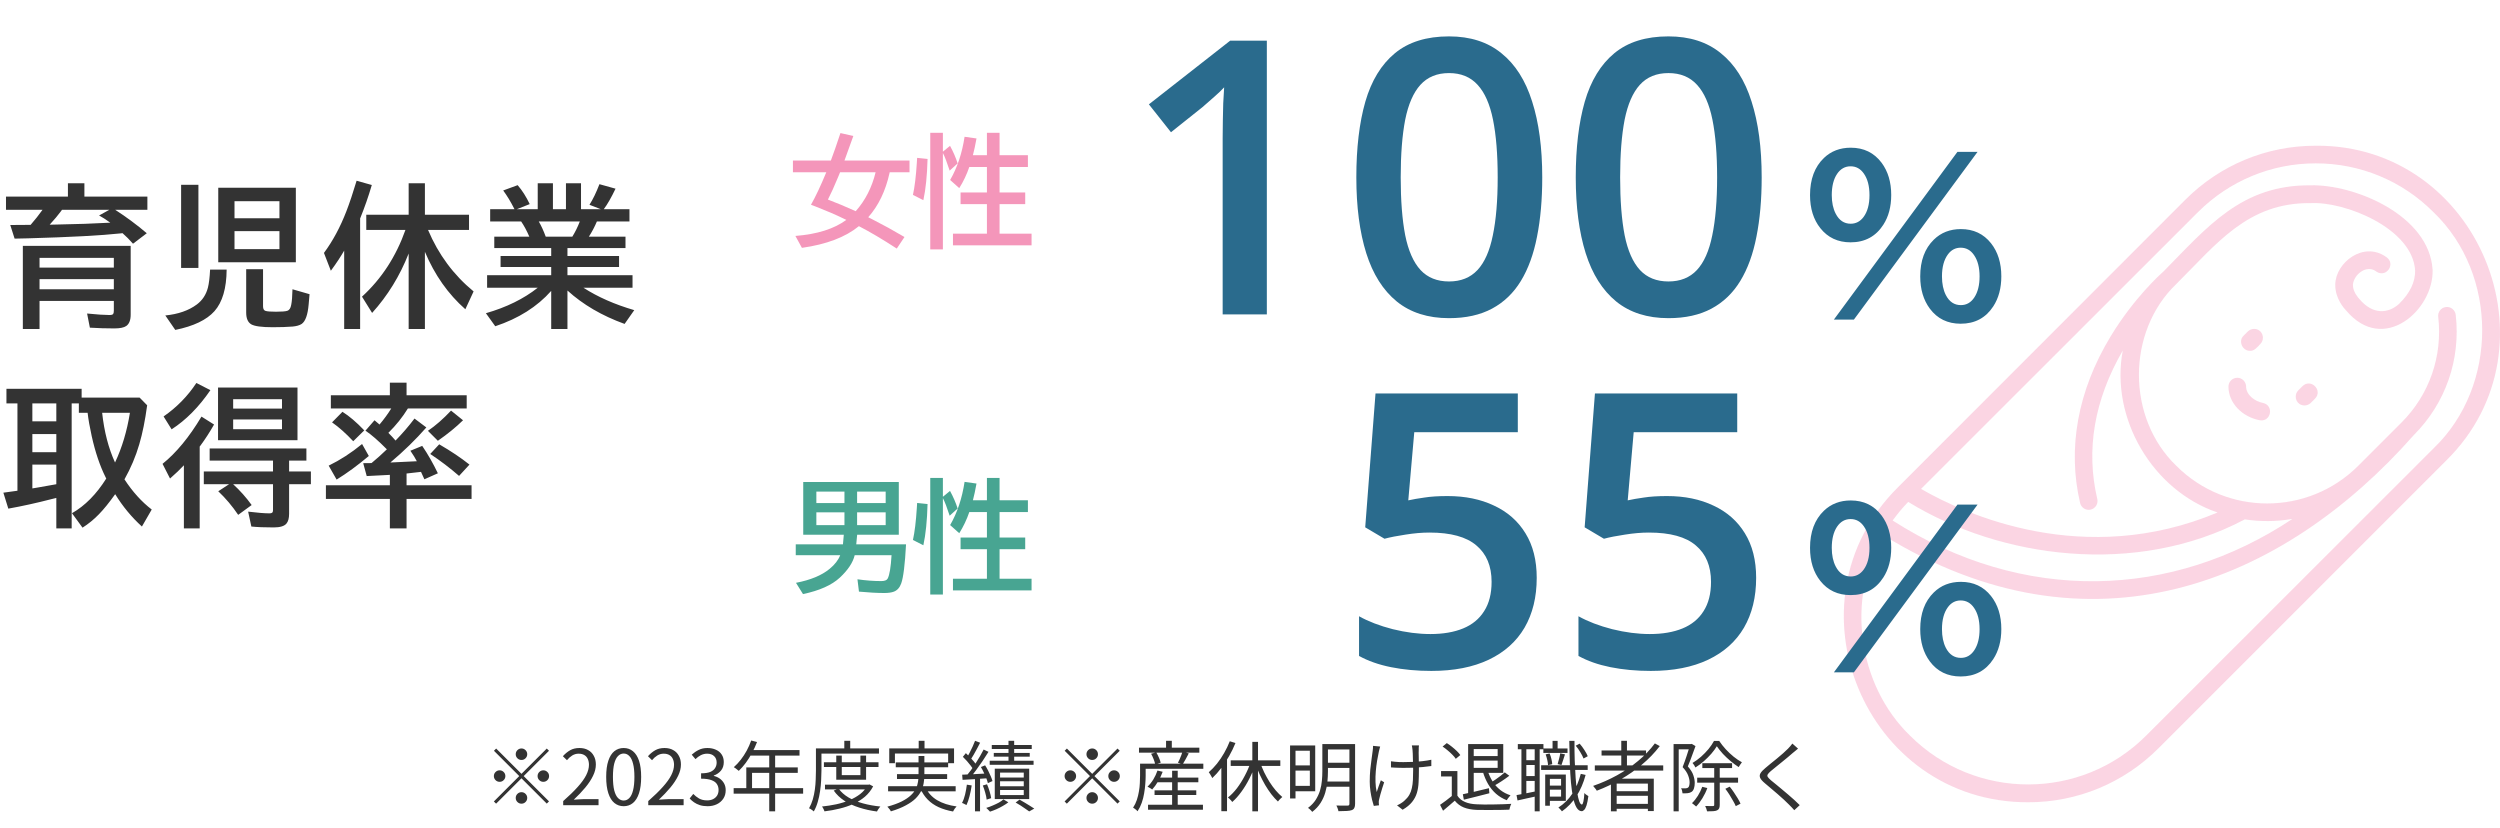 <svg width="326" height="108" viewBox="0 0 326 108" fill="none" xmlns="http://www.w3.org/2000/svg">
<g opacity="0.4">
<path d="M301.968 19.001C295.548 19.001 289.504 21.51 284.966 26.048L247.469 63.566C232.391 78.602 243.161 104.659 264.471 104.617C270.892 104.617 276.935 102.108 281.473 97.57L318.991 60.052C334.069 45.183 323.173 18.834 301.968 19.001ZM248.829 65.448C260.854 72.83 278.546 75.235 292.724 67.727C294.774 68.041 296.886 68.02 298.936 67.665C283.209 78.142 263.865 78.79 246.8 67.874C247.428 67.016 248.097 66.201 248.829 65.448ZM317.36 58.442L279.842 95.938C271.373 104.408 257.57 104.408 249.08 95.938C242.199 89.288 240.715 77.995 245.566 69.777C272.523 86.423 297.702 76.071 314.766 56.727C318.907 52.587 320.894 46.856 320.225 41.043C320.141 40.415 319.576 39.955 318.949 40.039C318.322 40.102 317.861 40.687 317.945 41.315C318.531 46.438 316.795 51.478 313.135 55.117L307.51 60.742C300.964 67.288 290.32 67.288 283.795 60.742C277.291 54.49 277.291 43.26 283.795 37.028C289.065 31.799 293.08 26.404 301.278 26.488C305.753 26.237 314.62 29.771 314.934 35.292C314.955 36.756 314.265 38.219 312.842 39.621C311.441 40.896 309.392 41.105 307.614 38.931C307.614 38.931 306.799 38.094 306.82 37.132C306.903 35.836 308.618 34.392 309.915 35.438C311.19 36.254 312.445 34.392 311.19 33.535C308.242 31.381 304.561 34.225 304.519 37.09C304.477 38.91 305.69 40.248 305.962 40.52C310.835 46.271 317.36 40.394 317.213 35.208C316.795 28.014 306.924 23.999 301.257 24.166C292.306 24.104 287.894 29.541 282.164 35.355C281.766 35.71 278.274 38.826 275.2 43.908C270.933 50.976 269.574 58.463 271.247 65.594C271.394 66.222 272.021 66.598 272.627 66.452C273.255 66.305 273.631 65.678 273.485 65.071C271.979 58.651 273.087 52.147 276.81 45.706C275.137 54.531 280.7 63.963 289.169 66.828C271.77 74.147 256.232 67.058 250.502 63.754L286.597 27.68C290.696 23.581 296.175 21.301 301.968 21.301C307.761 21.301 313.24 23.56 317.339 27.68C325.787 35.773 325.787 50.349 317.36 58.442Z" fill="#F496BA"/>
<path d="M293.395 45.748C293.938 45.81 294.419 45.204 294.754 44.848C295.193 44.409 295.193 43.677 294.754 43.217C294.315 42.778 293.583 42.778 293.123 43.217L292.558 43.782C291.847 44.451 292.391 45.768 293.395 45.748Z" fill="#F496BA"/>
<path d="M300.255 50.347L299.691 50.911C299.252 51.351 299.252 52.083 299.691 52.543C300.13 52.982 300.862 52.982 301.322 52.543L301.887 51.978C302.932 50.891 301.343 49.301 300.255 50.347Z" fill="#F496BA"/>
<path d="M295.087 52.544C294 52.334 292.891 51.477 292.891 50.41C292.891 49.783 292.368 49.26 291.741 49.26C291.114 49.26 290.591 49.783 290.591 50.41C290.591 52.502 292.306 54.342 294.669 54.802C296.154 55.053 296.572 52.857 295.087 52.544Z" fill="#F496BA"/>
</g>
<path d="M11.006 25.639H19.219V27.357H15.02C16.471 28.295 17.845 29.314 19.141 30.414L17.344 31.781C16.901 31.273 16.445 30.814 15.977 30.404C15.892 30.411 15.81 30.421 15.732 30.434C13.213 30.707 9.189 30.922 3.662 31.078L1.904 31.117L1.338 29.34C1.898 29.34 2.435 29.337 2.949 29.33L3.994 29.32C4.561 28.669 5.078 28.015 5.547 27.357H0.781V25.639H8.857V23.9H11.006V25.639ZM8.086 27.357C8.034 27.429 7.959 27.53 7.861 27.66C7.555 28.077 7.093 28.624 6.475 29.301L7.344 29.281C9.954 29.236 12.301 29.154 14.385 29.037C13.773 28.601 13.284 28.288 12.92 28.1L14.258 27.357H8.086ZM17.041 32.065V41.02C17.041 41.749 16.846 42.247 16.455 42.514C16.156 42.722 15.635 42.826 14.893 42.826C13.851 42.826 12.793 42.794 11.719 42.728L11.357 40.883C12.653 41.013 13.623 41.078 14.268 41.078C14.528 41.078 14.691 41.033 14.756 40.941C14.815 40.857 14.844 40.71 14.844 40.502V39.242H5.156V42.904H2.979V32.065H17.041ZM5.156 33.627V34.897H14.844V33.627H5.156ZM5.156 36.4V37.719H14.844V36.4H5.156ZM38.578 24.477V34.203H28.461V24.477H38.578ZM30.58 26.234V28.461H36.44V26.234H30.58ZM30.58 30.141V32.484H36.44V30.141H30.58ZM23.617 24.096H25.873V34.935H23.617V24.096ZM21.557 41.137C23.243 40.967 24.613 40.489 25.668 39.701C26.391 39.161 26.872 38.428 27.113 37.504C27.25 36.97 27.344 36.189 27.396 35.16H29.555C29.535 37.602 29.005 39.408 27.963 40.58C26.947 41.719 25.245 42.533 22.855 43.022L21.557 41.137ZM32.103 35.102H34.301V39.935C34.301 40.274 34.408 40.476 34.623 40.541C34.851 40.613 35.307 40.648 35.99 40.648C36.726 40.648 37.217 40.609 37.465 40.531C37.725 40.447 37.895 40.19 37.973 39.76C38.064 39.317 38.119 38.637 38.139 37.719L40.365 38.363C40.339 38.611 40.3 39.057 40.248 39.701C40.131 41.055 39.828 41.902 39.34 42.24C39.066 42.422 38.672 42.536 38.158 42.582C37.449 42.641 36.579 42.67 35.551 42.67C34.125 42.67 33.194 42.543 32.758 42.289C32.322 42.029 32.103 41.518 32.103 40.756V35.102ZM55.818 29.984C57.166 33.181 59.145 35.853 61.756 38.002L60.682 40.326C58.435 38.347 56.678 35.85 55.408 32.836V42.904H53.289V33.06C52.137 35.984 50.548 38.565 48.523 40.805L47.205 38.685C49.757 36.348 51.645 33.448 52.869 29.984H47.762V28.002H53.289V23.9H55.408V28.002H61.16V29.984H55.818ZM46.961 28.49V42.904H44.881V32.68C44.438 33.454 43.859 34.33 43.143 35.307L42.244 32.982C43.397 31.426 44.373 29.61 45.174 27.533C45.584 26.472 46.027 25.15 46.502 23.568L48.484 24.125C48.055 25.59 47.547 27.045 46.961 28.49ZM73.996 32.348V33.383H80.725V34.818H73.996V35.883H82.482V37.523H76.086C77.941 38.721 80.148 39.695 82.707 40.443L81.447 42.24C78.498 41.172 76.014 39.721 73.996 37.885V42.904H71.877V37.934C70.047 39.997 67.616 41.534 64.582 42.543L63.361 40.844C66.037 40.075 68.29 38.969 70.119 37.523H63.518V35.883H71.877V34.818H65.275V33.383H71.877V32.348H64.455V30.863H69.025C68.693 30.095 68.338 29.434 67.961 28.881H63.918V27.279H67.092L67.053 27.211C66.597 26.306 66.118 25.515 65.617 24.838L67.502 24.145C68.094 24.828 68.618 25.652 69.074 26.615L67.394 27.279H70.119V23.9H72.102V27.279H73.801V23.9H75.764V27.279H78.342L76.867 26.703C77.316 26 77.749 25.105 78.166 24.018L80.266 24.604C79.706 25.775 79.195 26.667 78.732 27.279H82.082V28.881H77.834C77.534 29.59 77.186 30.251 76.789 30.863H81.564V32.348H73.996ZM71.164 30.863H74.631C75.015 30.238 75.341 29.578 75.607 28.881H70.256C70.581 29.441 70.884 30.102 71.164 30.863ZM10.645 51.844H18.203L19.189 52.85C18.922 54.829 18.581 56.522 18.164 57.928C17.708 59.497 17.064 61.023 16.23 62.508C17.279 64.116 18.463 65.428 19.785 66.443L18.506 68.66C17.158 67.436 15.996 66.03 15.02 64.441C14.232 65.548 13.522 66.424 12.891 67.068C12.24 67.739 11.53 68.318 10.762 68.807L9.385 66.922C11.078 65.958 12.568 64.451 13.857 62.4C13.831 62.348 13.805 62.3 13.779 62.254C13.024 60.743 12.415 58.94 11.953 56.844C11.693 55.665 11.517 54.66 11.426 53.826H10.283V52.605H9.346V68.904H7.344V64.93L6.709 65.086C4.749 65.594 2.874 66.007 1.084 66.326L0.439 64.246C1.325 64.129 1.937 64.044 2.275 63.992V52.605H0.84V50.701H10.645V51.844ZM7.344 52.605H4.219V54.94H7.344V52.605ZM7.344 56.6H4.219V58.963H7.344V56.6ZM7.344 60.584H4.219V63.69C4.557 63.631 4.811 63.589 4.98 63.562C5.501 63.478 6.289 63.338 7.344 63.143V60.584ZM13.32 53.826C13.587 56.287 14.147 58.449 15 60.31C15.912 58.377 16.559 56.215 16.943 53.826H13.32ZM30.404 63.143C31.316 63.982 32.12 64.887 32.816 65.857L31.059 67.137C30.29 65.997 29.424 64.972 28.461 64.061L29.867 63.143H26.576V61.482H35.6V60.066H27.338V58.484H39.955V60.066H37.699V61.482H40.541V63.143H37.699V67C37.699 67.579 37.582 68.006 37.348 68.279C37.068 68.611 36.514 68.777 35.688 68.777C34.496 68.777 33.526 68.738 32.777 68.66L32.357 66.717C33.588 66.867 34.509 66.941 35.121 66.941C35.362 66.941 35.505 66.886 35.551 66.775C35.583 66.717 35.6 66.632 35.6 66.522V63.143H30.404ZM26.039 58.23V68.904H23.979V60.672C23.503 61.186 22.901 61.762 22.172 62.4L21.195 60.486C22.992 59.041 24.685 56.987 26.273 54.324L27.914 55.359C27.361 56.336 26.771 57.247 26.146 58.094L26.039 58.23ZM38.793 50.535V57.4H28.432V50.535H38.793ZM30.404 52.059V53.279H36.772V52.059H30.404ZM30.404 54.695V55.965H36.772V54.695H30.404ZM21.332 54.305C23.044 53.12 24.47 51.665 25.609 49.94L27.436 50.877C25.925 53.084 24.239 54.786 22.377 55.984L21.332 54.305ZM51.58 57.449C52.478 56.525 53.302 55.568 54.051 54.578L55.594 55.74C54.214 57.316 52.651 58.839 50.906 60.31C52.234 60.258 53.383 60.203 54.353 60.145C54.171 59.78 53.891 59.324 53.514 58.777L55.057 58.143C55.799 59.236 56.479 60.428 57.098 61.717L55.34 62.498C55.275 62.361 55.187 62.169 55.076 61.922C55.057 61.876 54.998 61.746 54.9 61.531C54.367 61.603 53.738 61.675 53.016 61.746V63.279H61.492V65.057H53.016V68.904H50.838V65.057H42.498V63.279H50.838V61.922C49.874 61.98 48.868 62.033 47.82 62.078L47.361 60.398L48.221 60.389C48.299 60.389 48.377 60.385 48.455 60.379C49.139 59.812 49.803 59.217 50.447 58.592C49.334 57.465 48.403 56.655 47.654 56.16L48.836 54.803C49.109 55.024 49.328 55.21 49.49 55.359C50.063 54.682 50.574 53.982 51.023 53.26H43.143V51.541H50.838V49.9H53.016V51.541H60.857V53.26H53.191C52.501 54.386 51.652 55.447 50.643 56.443C50.994 56.795 51.307 57.13 51.58 57.449ZM46.062 57.537C45.112 56.522 44.191 55.701 43.299 55.076L44.656 53.699C45.542 54.253 46.489 55.06 47.498 56.121L46.062 57.537ZM55.799 56.18C56.782 55.516 57.788 54.637 58.816 53.543L60.379 54.803C59.454 55.708 58.361 56.6 57.098 57.478L55.799 56.18ZM59.861 62.059C58.696 61.043 57.443 60.089 56.102 59.197L57.273 57.938C58.803 58.823 60.118 59.705 61.219 60.584L59.861 62.059ZM42.859 60.721C44.37 59.985 45.822 59.044 47.215 57.898L48.094 59.461C46.629 60.691 45.229 61.717 43.895 62.537L42.859 60.721Z" fill="#333333"/>
<path d="M165.196 41H159.435V18.026C159.435 17.261 159.443 16.496 159.459 15.731C159.475 14.966 159.492 14.218 159.508 13.485C159.54 12.753 159.581 12.053 159.63 11.386C159.288 11.76 158.865 12.167 158.36 12.606C157.872 13.046 157.351 13.502 156.798 13.974L152.696 17.245L149.815 13.607L160.411 5.307H165.196V41ZM201.109 23.129C201.109 26.01 200.882 28.59 200.426 30.868C199.986 33.13 199.286 35.051 198.326 36.63C197.366 38.209 196.113 39.413 194.566 40.243C193.02 41.073 191.148 41.488 188.951 41.488C186.201 41.488 183.93 40.764 182.14 39.315C180.349 37.851 179.023 35.751 178.16 33.017C177.298 30.266 176.866 26.97 176.866 23.129C176.866 19.288 177.257 16 178.038 13.266C178.836 10.515 180.121 8.407 181.896 6.942C183.67 5.478 186.021 4.745 188.951 4.745C191.718 4.745 193.997 5.478 195.787 6.942C197.594 8.391 198.928 10.491 199.791 13.241C200.67 15.976 201.109 19.271 201.109 23.129ZM182.652 23.129C182.652 26.14 182.848 28.655 183.238 30.673C183.645 32.691 184.312 34.205 185.24 35.214C186.168 36.207 187.405 36.703 188.951 36.703C190.497 36.703 191.734 36.207 192.662 35.214C193.59 34.221 194.257 32.715 194.664 30.697C195.087 28.679 195.299 26.156 195.299 23.129C195.299 20.134 195.095 17.628 194.688 15.609C194.282 13.591 193.614 12.078 192.687 11.068C191.759 10.043 190.514 9.53 188.951 9.53C187.389 9.53 186.144 10.043 185.216 11.068C184.304 12.078 183.645 13.591 183.238 15.609C182.848 17.628 182.652 20.134 182.652 23.129ZM229.723 23.129C229.723 26.01 229.495 28.59 229.039 30.868C228.6 33.13 227.9 35.051 226.939 36.63C225.979 38.209 224.726 39.413 223.18 40.243C221.633 41.073 219.762 41.488 217.564 41.488C214.814 41.488 212.543 40.764 210.753 39.315C208.963 37.851 207.636 35.751 206.773 33.017C205.911 30.266 205.479 26.97 205.479 23.129C205.479 19.288 205.87 16 206.651 13.266C207.449 10.515 208.735 8.407 210.509 6.942C212.283 5.478 214.635 4.745 217.564 4.745C220.331 4.745 222.61 5.478 224.4 6.942C226.207 8.391 227.542 10.491 228.404 13.241C229.283 15.976 229.723 19.271 229.723 23.129ZM211.266 23.129C211.266 26.14 211.461 28.655 211.852 30.673C212.258 32.691 212.926 34.205 213.854 35.214C214.781 36.207 216.018 36.703 217.564 36.703C219.111 36.703 220.348 36.207 221.275 35.214C222.203 34.221 222.87 32.715 223.277 30.697C223.701 28.679 223.912 26.156 223.912 23.129C223.912 20.134 223.709 17.628 223.302 15.609C222.895 13.591 222.228 12.078 221.3 11.068C220.372 10.043 219.127 9.53 217.564 9.53C216.002 9.53 214.757 10.043 213.829 11.068C212.918 12.078 212.258 13.591 211.852 15.609C211.461 17.628 211.266 20.134 211.266 23.129Z" fill="#2A6B8D"/>
<path d="M188.767 64.686C191.062 64.686 193.08 65.101 194.821 65.931C196.579 66.745 197.946 67.949 198.923 69.544C199.899 71.123 200.388 73.06 200.388 75.355C200.388 77.861 199.859 80.026 198.801 81.849C197.743 83.655 196.188 85.047 194.138 86.023C192.087 87 189.589 87.488 186.643 87.488C184.771 87.488 183.021 87.326 181.394 87C179.782 86.674 178.391 86.186 177.219 85.535V80.359C178.439 81.043 179.904 81.605 181.613 82.044C183.322 82.467 184.958 82.679 186.521 82.679C188.181 82.679 189.605 82.435 190.793 81.946C191.981 81.458 192.893 80.709 193.527 79.7C194.178 78.691 194.504 77.413 194.504 75.867C194.504 73.816 193.845 72.238 192.526 71.131C191.224 70.008 189.182 69.446 186.398 69.446C185.422 69.446 184.38 69.536 183.273 69.715C182.183 69.878 181.271 70.057 180.539 70.252L178.024 68.763L179.367 51.307H197.922V56.36H184.421L183.64 65.247C184.226 65.117 184.925 64.995 185.739 64.881C186.553 64.751 187.562 64.686 188.767 64.686ZM217.38 64.686C219.675 64.686 221.693 65.101 223.435 65.931C225.192 66.745 226.56 67.949 227.536 69.544C228.513 71.123 229.001 73.06 229.001 75.355C229.001 77.861 228.472 80.026 227.414 81.849C226.356 83.655 224.802 85.047 222.751 86.023C220.7 87 218.202 87.488 215.256 87.488C213.384 87.488 211.634 87.326 210.007 87C208.396 86.674 207.004 86.186 205.832 85.535V80.359C207.053 81.043 208.518 81.605 210.227 82.044C211.936 82.467 213.571 82.679 215.134 82.679C216.794 82.679 218.218 82.435 219.406 81.946C220.594 81.458 221.506 80.709 222.141 79.7C222.792 78.691 223.117 77.413 223.117 75.867C223.117 73.816 222.458 72.238 221.14 71.131C219.838 70.008 217.795 69.446 215.012 69.446C214.035 69.446 212.993 69.536 211.887 69.715C210.796 69.878 209.885 70.057 209.152 70.252L206.638 68.763L207.98 51.307H226.535V56.36H213.034L212.253 65.247C212.839 65.117 213.539 64.995 214.353 64.881C215.166 64.751 216.175 64.686 217.38 64.686Z" fill="#2A6B8D"/>
<path d="M110.359 28.672C110.276 28.635 110.161 28.581 110.016 28.508C108.969 27.997 107.76 27.477 106.391 26.945L105.75 26.703C106.344 25.662 107.01 24.247 107.75 22.461H103.398V20.938H108.344C108.693 20.016 109.109 18.82 109.594 17.352L111.273 17.734C110.81 19.052 110.424 20.12 110.117 20.938H118.602V22.461H116.016L115.992 22.578C115.477 24.906 114.552 26.823 113.219 28.328L113.711 28.578C115.107 29.287 116.518 30.062 117.945 30.906L116.938 32.414C115.083 31.206 113.438 30.232 112 29.492C110.25 30.924 107.773 31.867 104.57 32.32L103.719 30.766C106.568 30.542 108.781 29.844 110.359 28.672ZM111.586 27.539C112.836 26.128 113.701 24.435 114.18 22.461H109.547L109.281 23.109C108.797 24.281 108.357 25.253 107.961 26.023C109.076 26.445 110.284 26.951 111.586 27.539ZM122.953 19.953V32.523H121.305V17.32H122.953V19.781L123.883 19.016C124.305 19.792 124.635 20.555 124.875 21.305L123.836 22.25C123.487 21.172 123.193 20.406 122.953 19.953ZM126.867 20.234H128.695V17.32H130.344V20.234H134.039V21.773H130.344V25.094H133.688V26.617H130.344V30.469H134.516V31.992H124.266V30.469H128.695V26.617H125.258V25.094H128.695V21.773H126.398C126.065 22.747 125.628 23.667 125.086 24.531L123.898 23.469C124.826 21.87 125.453 19.992 125.781 17.836L127.336 18.055C127.18 18.924 127.023 19.651 126.867 20.234ZM119.047 25.414C119.276 24.378 119.445 22.982 119.555 21.227L119.594 20.586L120.953 20.727C120.896 22.898 120.714 24.69 120.406 26.102L119.047 25.414Z" fill="#F496BA"/>
<path d="M111.773 69.727L111.656 70.977H118.148C118.008 73.612 117.797 75.315 117.516 76.086C117.323 76.622 117.008 76.977 116.57 77.148C116.258 77.268 115.836 77.328 115.305 77.328C114.388 77.328 113.289 77.268 112.008 77.148L111.812 75.539C112.885 75.695 113.919 75.773 114.914 75.773C115.362 75.773 115.643 75.662 115.758 75.438C115.997 74.974 116.164 73.961 116.258 72.398H111.453C111.224 73.357 110.576 74.333 109.508 75.328C108.456 76.302 106.857 77.016 104.711 77.469L103.797 76C105.688 75.635 107.146 75.031 108.172 74.188C108.854 73.63 109.318 73.034 109.562 72.398H103.766V70.977H109.922L110.031 69.727H104.742V62.852H117.203V69.727H111.773ZM106.453 64.102V65.602H110.117V64.102H106.453ZM106.453 66.805V68.477H110.117V66.805H106.453ZM115.492 68.477V66.805H111.766V68.477H115.492ZM115.492 65.602V64.102H111.766V65.602H115.492ZM122.953 64.953V77.523H121.305V62.32H122.953V64.781L123.883 64.016C124.305 64.792 124.635 65.555 124.875 66.305L123.836 67.25C123.487 66.172 123.193 65.406 122.953 64.953ZM126.867 65.234H128.695V62.32H130.344V65.234H134.039V66.773H130.344V70.094H133.688V71.617H130.344V75.469H134.516V76.992H124.266V75.469H128.695V71.617H125.258V70.094H128.695V66.773H126.398C126.065 67.747 125.628 68.667 125.086 69.531L123.898 68.469C124.826 66.87 125.453 64.992 125.781 62.836L127.336 63.055C127.18 63.925 127.023 64.651 126.867 65.234ZM119.047 70.414C119.276 69.378 119.445 67.982 119.555 66.227L119.594 65.586L120.953 65.727C120.896 67.898 120.714 69.69 120.406 71.102L119.047 70.414Z" fill="#48A592"/>
<path d="M255.25 19.801H257.874L241.75 41.672H239.14L255.25 19.801ZM241.341 19.26C243.038 19.26 244.378 19.915 245.362 21.225C246.197 22.35 246.615 23.752 246.615 25.43C246.615 26.951 246.272 28.243 245.586 29.306C244.602 30.835 243.178 31.6 241.315 31.6C239.663 31.6 238.349 30.985 237.373 29.754C236.477 28.629 236.028 27.192 236.028 25.443C236.028 23.369 236.635 21.752 237.848 20.592C238.779 19.704 239.944 19.26 241.341 19.26ZM241.315 21.686C240.585 21.686 239.997 22.02 239.548 22.688C239.091 23.373 238.863 24.292 238.863 25.443C238.863 26.401 239.034 27.21 239.377 27.869C239.825 28.739 240.476 29.174 241.328 29.174C242.005 29.174 242.563 28.884 243.002 28.304C243.521 27.61 243.78 26.656 243.78 25.443C243.78 24.274 243.539 23.343 243.055 22.648C242.616 22.007 242.036 21.686 241.315 21.686ZM255.698 29.873C257.342 29.873 258.651 30.488 259.627 31.719C260.523 32.852 260.972 34.29 260.972 36.03C260.972 37.577 260.62 38.886 259.917 39.959C258.933 41.461 257.518 42.213 255.672 42.213C253.967 42.213 252.626 41.558 251.651 40.248C250.816 39.123 250.398 37.722 250.398 36.043C250.398 34.004 250.987 32.409 252.165 31.257C253.105 30.334 254.283 29.873 255.698 29.873ZM255.672 32.299C254.995 32.299 254.441 32.589 254.011 33.169C253.492 33.872 253.233 34.83 253.233 36.043C253.233 37.001 253.4 37.81 253.734 38.469C254.182 39.348 254.837 39.787 255.698 39.787C256.428 39.787 257.012 39.453 257.452 38.785C257.909 38.091 258.137 37.177 258.137 36.043C258.137 34.883 257.896 33.956 257.412 33.261C256.973 32.62 256.393 32.299 255.672 32.299Z" fill="#2A6B8D"/>
<path d="M255.25 65.801H257.874L241.75 87.672H239.14L255.25 65.801ZM241.341 65.26C243.038 65.26 244.378 65.915 245.362 67.225C246.197 68.35 246.615 69.751 246.615 71.43C246.615 72.951 246.272 74.243 245.586 75.306C244.602 76.835 243.178 77.6 241.315 77.6C239.663 77.6 238.349 76.985 237.373 75.754C236.477 74.629 236.028 73.192 236.028 71.443C236.028 69.369 236.635 67.752 237.848 66.592C238.779 65.704 239.944 65.26 241.341 65.26ZM241.315 67.686C240.585 67.686 239.997 68.02 239.548 68.688C239.091 69.374 238.863 70.292 238.863 71.443C238.863 72.401 239.034 73.21 239.377 73.869C239.825 74.739 240.476 75.174 241.328 75.174C242.005 75.174 242.563 74.884 243.002 74.304C243.521 73.61 243.78 72.656 243.78 71.443C243.78 70.274 243.539 69.343 243.055 68.648C242.616 68.007 242.036 67.686 241.315 67.686ZM255.698 75.873C257.342 75.873 258.651 76.488 259.627 77.719C260.523 78.853 260.972 80.29 260.972 82.03C260.972 83.577 260.62 84.886 259.917 85.959C258.933 87.461 257.518 88.213 255.672 88.213C253.967 88.213 252.626 87.558 251.651 86.249C250.816 85.124 250.398 83.722 250.398 82.043C250.398 80.004 250.987 78.409 252.165 77.257C253.105 76.335 254.283 75.873 255.698 75.873ZM255.672 78.299C254.995 78.299 254.441 78.589 254.011 79.169C253.492 79.872 253.233 80.83 253.233 82.043C253.233 83.001 253.4 83.81 253.734 84.469C254.182 85.348 254.837 85.787 255.698 85.787C256.428 85.787 257.012 85.453 257.452 84.785C257.909 84.091 258.137 83.177 258.137 82.043C258.137 80.883 257.896 79.956 257.412 79.261C256.973 78.62 256.393 78.299 255.672 78.299Z" fill="#2A6B8D"/>
<path d="M68 99.1C67.793 99.1 67.617 99.027 67.47 98.88C67.323 98.733 67.25 98.557 67.25 98.35C67.25 98.143 67.323 97.967 67.47 97.82C67.617 97.673 67.793 97.6 68 97.6C68.207 97.6 68.383 97.673 68.53 97.82C68.677 97.967 68.75 98.143 68.75 98.35C68.75 98.557 68.677 98.733 68.53 98.88C68.383 99.027 68.207 99.1 68 99.1ZM68 100.91L71.3 97.61L71.59 97.9L68.29 101.2L71.59 104.5L71.3 104.79L68 101.49L64.69 104.8L64.4 104.51L67.71 101.2L64.41 97.9L64.7 97.61L68 100.91ZM65.9 101.2C65.9 101.407 65.827 101.583 65.68 101.73C65.533 101.877 65.357 101.95 65.15 101.95C64.943 101.95 64.767 101.877 64.62 101.73C64.473 101.583 64.4 101.407 64.4 101.2C64.4 100.993 64.473 100.817 64.62 100.67C64.767 100.523 64.943 100.45 65.15 100.45C65.357 100.45 65.533 100.523 65.68 100.67C65.827 100.817 65.9 100.993 65.9 101.2ZM70.1 101.2C70.1 100.993 70.173 100.817 70.32 100.67C70.467 100.523 70.643 100.45 70.85 100.45C71.057 100.45 71.233 100.523 71.38 100.67C71.527 100.817 71.6 100.993 71.6 101.2C71.6 101.407 71.527 101.583 71.38 101.73C71.233 101.877 71.057 101.95 70.85 101.95C70.643 101.95 70.467 101.877 70.32 101.73C70.173 101.583 70.1 101.407 70.1 101.2ZM68 103.3C68.207 103.3 68.383 103.373 68.53 103.52C68.677 103.667 68.75 103.843 68.75 104.05C68.75 104.257 68.677 104.433 68.53 104.58C68.383 104.727 68.207 104.8 68 104.8C67.793 104.8 67.617 104.727 67.47 104.58C67.323 104.433 67.25 104.257 67.25 104.05C67.25 103.843 67.323 103.667 67.47 103.52C67.617 103.373 67.793 103.3 68 103.3ZM73.44 105V104.46C74.207 103.787 74.837 103.173 75.33 102.62C75.83 102.067 76.2 101.553 76.44 101.08C76.68 100.6 76.8 100.15 76.8 99.73C76.8 99.45 76.75 99.2 76.65 98.98C76.557 98.76 76.41 98.59 76.21 98.47C76.01 98.343 75.757 98.28 75.45 98.28C75.15 98.28 74.87 98.36 74.61 98.52C74.357 98.68 74.13 98.883 73.93 99.13L73.4 98.61C73.693 98.283 74.01 98.023 74.35 97.83C74.69 97.637 75.093 97.54 75.56 97.54C76 97.54 76.377 97.63 76.69 97.81C77.01 97.983 77.257 98.233 77.43 98.56C77.61 98.88 77.7 99.257 77.7 99.69C77.7 100.177 77.577 100.67 77.33 101.17C77.09 101.67 76.753 102.18 76.32 102.7C75.893 103.213 75.393 103.74 74.82 104.28C75.013 104.267 75.213 104.253 75.42 104.24C75.633 104.22 75.833 104.21 76.02 104.21H78.05V105H73.44ZM81.327 105.13C80.867 105.13 80.463 104.99 80.117 104.71C79.777 104.43 79.513 104.007 79.327 103.44C79.14 102.873 79.047 102.163 79.047 101.31C79.047 100.457 79.14 99.753 79.327 99.2C79.513 98.64 79.777 98.223 80.117 97.95C80.463 97.677 80.867 97.54 81.327 97.54C81.793 97.54 82.197 97.68 82.537 97.96C82.877 98.233 83.14 98.647 83.327 99.2C83.513 99.753 83.607 100.457 83.607 101.31C83.607 102.163 83.513 102.873 83.327 103.44C83.14 104.007 82.877 104.43 82.537 104.71C82.197 104.99 81.793 105.13 81.327 105.13ZM81.327 104.39C81.607 104.39 81.85 104.283 82.057 104.07C82.27 103.857 82.433 103.523 82.547 103.07C82.667 102.61 82.727 102.023 82.727 101.31C82.727 100.597 82.667 100.017 82.547 99.57C82.433 99.117 82.27 98.787 82.057 98.58C81.85 98.367 81.607 98.26 81.327 98.26C81.053 98.26 80.81 98.367 80.597 98.58C80.383 98.787 80.217 99.117 80.097 99.57C79.984 100.017 79.927 100.597 79.927 101.31C79.927 102.023 79.984 102.61 80.097 103.07C80.217 103.523 80.383 103.857 80.597 104.07C80.81 104.283 81.053 104.39 81.327 104.39ZM84.534 105V104.46C85.3 103.787 85.93 103.173 86.424 102.62C86.924 102.067 87.294 101.553 87.534 101.08C87.774 100.6 87.894 100.15 87.894 99.73C87.894 99.45 87.844 99.2 87.744 98.98C87.65 98.76 87.504 98.59 87.304 98.47C87.104 98.343 86.85 98.28 86.544 98.28C86.244 98.28 85.964 98.36 85.704 98.52C85.45 98.68 85.224 98.883 85.024 99.13L84.494 98.61C84.787 98.283 85.104 98.023 85.444 97.83C85.784 97.637 86.187 97.54 86.654 97.54C87.094 97.54 87.47 97.63 87.784 97.81C88.104 97.983 88.35 98.233 88.524 98.56C88.704 98.88 88.794 99.257 88.794 99.69C88.794 100.177 88.67 100.67 88.424 101.17C88.184 101.67 87.847 102.18 87.414 102.7C86.987 103.213 86.487 103.74 85.914 104.28C86.107 104.267 86.307 104.253 86.514 104.24C86.727 104.22 86.927 104.21 87.114 104.21H89.144V105H84.534ZM92.271 105.13C91.891 105.13 91.554 105.083 91.261 104.99C90.974 104.897 90.721 104.773 90.501 104.62C90.281 104.467 90.091 104.3 89.931 104.12L90.401 103.53C90.614 103.75 90.864 103.947 91.151 104.12C91.444 104.287 91.797 104.37 92.211 104.37C92.504 104.37 92.761 104.317 92.981 104.21C93.207 104.097 93.384 103.94 93.511 103.74C93.637 103.533 93.701 103.29 93.701 103.01C93.701 102.717 93.627 102.46 93.481 102.24C93.341 102.02 93.104 101.85 92.771 101.73C92.437 101.603 91.987 101.54 91.421 101.54V100.84C91.927 100.84 92.327 100.78 92.621 100.66C92.914 100.533 93.124 100.363 93.251 100.15C93.384 99.937 93.451 99.7 93.451 99.44C93.451 99.087 93.341 98.807 93.121 98.6C92.901 98.387 92.597 98.28 92.211 98.28C91.917 98.28 91.641 98.347 91.381 98.48C91.127 98.613 90.897 98.783 90.691 98.99L90.201 98.41C90.481 98.157 90.784 97.95 91.111 97.79C91.444 97.623 91.821 97.54 92.241 97.54C92.654 97.54 93.021 97.613 93.341 97.76C93.667 97.9 93.921 98.107 94.101 98.38C94.287 98.653 94.381 98.983 94.381 99.37C94.381 99.817 94.261 100.187 94.021 100.48C93.781 100.773 93.467 100.99 93.081 101.13V101.18C93.367 101.247 93.627 101.363 93.861 101.53C94.094 101.697 94.281 101.907 94.421 102.16C94.561 102.413 94.631 102.707 94.631 103.04C94.631 103.473 94.524 103.847 94.311 104.16C94.097 104.473 93.814 104.713 93.461 104.88C93.107 105.047 92.711 105.13 92.271 105.13ZM97.957 96.56L98.718 96.76C98.531 97.247 98.311 97.723 98.058 98.19C97.811 98.65 97.541 99.08 97.248 99.48C96.954 99.873 96.651 100.22 96.338 100.52C96.291 100.48 96.228 100.43 96.147 100.37C96.074 100.303 95.994 100.24 95.907 100.18C95.828 100.12 95.754 100.073 95.688 100.04C96.007 99.76 96.308 99.44 96.588 99.08C96.874 98.713 97.134 98.317 97.368 97.89C97.601 97.457 97.797 97.013 97.957 96.56ZM97.808 97.81H104.258V98.53H97.438L97.808 97.81ZM97.317 100.07H104.028V100.78H98.067V103.14H97.317V100.07ZM95.668 102.77H104.728V103.49H95.668V102.77ZM100.308 98.19H101.078V105.8H100.308V98.19ZM107.438 99.4H114.558V100.02H107.438V99.4ZM107.578 102.32H113.308V102.94H107.578V102.32ZM109.048 98.53H109.768V101.08H112.198V98.53H112.938V101.68H109.048V98.53ZM113.108 102.32H113.258L113.388 102.29L113.858 102.54C113.584 103.06 113.228 103.51 112.788 103.89C112.348 104.263 111.848 104.577 111.288 104.83C110.728 105.083 110.128 105.287 109.488 105.44C108.848 105.6 108.188 105.72 107.508 105.8C107.488 105.713 107.444 105.607 107.378 105.48C107.318 105.353 107.254 105.25 107.188 105.17C107.821 105.103 108.441 105.007 109.048 104.88C109.654 104.747 110.221 104.57 110.748 104.35C111.281 104.13 111.751 103.863 112.158 103.55C112.564 103.237 112.881 102.863 113.108 102.43V102.32ZM109.358 102.84C109.678 103.287 110.108 103.67 110.648 103.99C111.194 104.31 111.821 104.567 112.528 104.76C113.234 104.953 113.991 105.09 114.798 105.17C114.751 105.223 114.698 105.29 114.638 105.37C114.584 105.45 114.531 105.527 114.478 105.6C114.431 105.68 114.391 105.753 114.358 105.82C113.538 105.713 112.768 105.543 112.048 105.31C111.328 105.083 110.681 104.787 110.108 104.42C109.541 104.047 109.078 103.603 108.718 103.09L109.358 102.84ZM110.098 96.6H110.868V97.97H110.098V96.6ZM106.768 97.59H114.618V98.27H106.768V97.59ZM106.398 97.59H107.118V100.48C107.118 100.867 107.104 101.29 107.078 101.75C107.058 102.21 107.011 102.68 106.938 103.16C106.871 103.64 106.771 104.107 106.638 104.56C106.511 105.013 106.338 105.43 106.118 105.81C106.078 105.77 106.018 105.72 105.938 105.66C105.864 105.607 105.788 105.553 105.708 105.5C105.634 105.453 105.564 105.42 105.498 105.4C105.704 105.04 105.868 104.653 105.988 104.24C106.108 103.82 106.198 103.39 106.258 102.95C106.318 102.51 106.354 102.08 106.368 101.66C106.388 101.233 106.398 100.84 106.398 100.48V97.59ZM119.798 96.6H120.558V98.06H119.798V96.6ZM115.958 97.59H124.408V99.52H123.638V98.26H116.698V99.52H115.958V97.59ZM116.808 99.42H123.638V100.05H116.808V99.42ZM115.808 102.52H124.618V103.19H115.808V102.52ZM116.968 100.95H123.508V101.58H116.968V100.95ZM120.697 102.68C121.011 103.373 121.511 103.927 122.198 104.34C122.884 104.747 123.731 105.02 124.738 105.16C124.658 105.24 124.571 105.343 124.478 105.47C124.391 105.603 124.324 105.72 124.278 105.82C123.571 105.693 122.941 105.503 122.388 105.25C121.841 104.997 121.371 104.67 120.978 104.27C120.584 103.87 120.264 103.393 120.018 102.84L120.697 102.68ZM119.778 98.58H120.538V101.08C120.538 101.42 120.508 101.763 120.448 102.11C120.394 102.457 120.284 102.8 120.118 103.14C119.951 103.48 119.708 103.81 119.388 104.13C119.068 104.443 118.644 104.74 118.118 105.02C117.598 105.307 116.948 105.567 116.168 105.8C116.148 105.747 116.111 105.68 116.058 105.6C116.004 105.527 115.944 105.453 115.878 105.38C115.818 105.307 115.761 105.243 115.708 105.19C116.461 104.983 117.084 104.757 117.578 104.51C118.078 104.257 118.474 103.99 118.768 103.71C119.068 103.43 119.288 103.143 119.428 102.85C119.574 102.55 119.668 102.25 119.708 101.95C119.754 101.65 119.778 101.357 119.778 101.07V98.58ZM131.508 96.6H132.248V99.64H131.508V96.6ZM129.328 97.15H134.538V97.67H129.328V97.15ZM129.588 98.18H134.278V98.67H129.588V98.18ZM129.058 99.2H134.778V99.73H129.058V99.2ZM130.408 101.88V102.53H133.498V101.88H130.408ZM130.408 103.02V103.68H133.498V103.02H130.408ZM130.408 100.75V101.39H133.498V100.75H130.408ZM129.718 100.23H134.208V104.2H129.718V100.23ZM132.438 104.65L132.948 104.27C133.174 104.397 133.404 104.53 133.638 104.67C133.871 104.81 134.094 104.947 134.308 105.08C134.528 105.213 134.714 105.333 134.868 105.44L134.208 105.81C134.068 105.71 133.901 105.593 133.708 105.46C133.514 105.327 133.308 105.187 133.088 105.04C132.868 104.9 132.651 104.77 132.438 104.65ZM130.848 104.24L131.488 104.62C131.288 104.78 131.051 104.937 130.778 105.09C130.511 105.25 130.231 105.393 129.938 105.52C129.651 105.647 129.371 105.753 129.098 105.84C129.038 105.767 128.958 105.683 128.858 105.59C128.764 105.497 128.681 105.417 128.608 105.35C128.881 105.27 129.161 105.167 129.448 105.04C129.734 104.92 130.001 104.793 130.248 104.66C130.494 104.52 130.694 104.38 130.848 104.24ZM127.148 96.6L127.808 96.85C127.688 97.097 127.554 97.353 127.408 97.62C127.268 97.887 127.124 98.147 126.978 98.4C126.838 98.647 126.704 98.863 126.578 99.05L126.058 98.82C126.184 98.627 126.314 98.4 126.448 98.14C126.588 97.88 126.718 97.613 126.838 97.34C126.964 97.067 127.068 96.82 127.148 96.6ZM128.268 97.74L128.898 98.04C128.671 98.407 128.418 98.8 128.138 99.22C127.858 99.633 127.574 100.033 127.288 100.42C127.008 100.807 126.741 101.143 126.488 101.43L126.028 101.17C126.214 100.95 126.411 100.7 126.618 100.42C126.824 100.133 127.028 99.837 127.228 99.53C127.428 99.217 127.618 98.907 127.798 98.6C127.978 98.293 128.134 98.007 128.268 97.74ZM125.558 98.69L125.948 98.21C126.128 98.37 126.308 98.547 126.488 98.74C126.674 98.933 126.844 99.123 126.998 99.31C127.151 99.497 127.271 99.667 127.358 99.82L126.938 100.38C126.851 100.22 126.731 100.04 126.578 99.84C126.431 99.64 126.268 99.44 126.088 99.24C125.908 99.04 125.731 98.857 125.558 98.69ZM127.908 100.02L128.458 99.8C128.598 100.013 128.731 100.247 128.858 100.5C128.984 100.747 129.098 100.99 129.198 101.23C129.298 101.463 129.371 101.67 129.418 101.85L128.818 102.12C128.778 101.94 128.711 101.73 128.618 101.49C128.524 101.243 128.414 100.993 128.288 100.74C128.168 100.48 128.041 100.24 127.908 100.02ZM125.468 101.02C125.901 101 126.414 100.977 127.008 100.95C127.608 100.917 128.221 100.883 128.848 100.85V101.48C128.248 101.52 127.658 101.56 127.078 101.6C126.498 101.633 125.978 101.663 125.517 101.69L125.468 101.02ZM128.158 102.43L128.708 102.27C128.834 102.557 128.948 102.87 129.048 103.21C129.148 103.543 129.214 103.833 129.248 104.08L128.658 104.27C128.638 104.023 128.578 103.727 128.478 103.38C128.384 103.033 128.278 102.717 128.158 102.43ZM126.078 102.32L126.708 102.42C126.641 102.893 126.548 103.36 126.428 103.82C126.314 104.273 126.181 104.66 126.028 104.98C125.988 104.953 125.931 104.923 125.858 104.89C125.784 104.85 125.711 104.813 125.638 104.78C125.564 104.747 125.501 104.72 125.448 104.7C125.614 104.393 125.748 104.03 125.847 103.61C125.948 103.183 126.024 102.753 126.078 102.32ZM127.138 101.32H127.798V105.8H127.138V101.32ZM142.424 99.1C142.217 99.1 142.04 99.027 141.894 98.88C141.747 98.733 141.674 98.557 141.674 98.35C141.674 98.143 141.747 97.967 141.894 97.82C142.04 97.673 142.217 97.6 142.424 97.6C142.63 97.6 142.807 97.673 142.954 97.82C143.1 97.967 143.174 98.143 143.174 98.35C143.174 98.557 143.1 98.733 142.954 98.88C142.807 99.027 142.63 99.1 142.424 99.1ZM142.424 100.91L145.724 97.61L146.014 97.9L142.714 101.2L146.014 104.5L145.724 104.79L142.424 101.49L139.114 104.8L138.824 104.51L142.134 101.2L138.834 97.9L139.124 97.61L142.424 100.91ZM140.324 101.2C140.324 101.407 140.25 101.583 140.104 101.73C139.957 101.877 139.78 101.95 139.574 101.95C139.367 101.95 139.19 101.877 139.044 101.73C138.897 101.583 138.824 101.407 138.824 101.2C138.824 100.993 138.897 100.817 139.044 100.67C139.19 100.523 139.367 100.45 139.574 100.45C139.78 100.45 139.957 100.523 140.104 100.67C140.25 100.817 140.324 100.993 140.324 101.2ZM144.524 101.2C144.524 100.993 144.597 100.817 144.744 100.67C144.89 100.523 145.067 100.45 145.274 100.45C145.48 100.45 145.657 100.523 145.804 100.67C145.95 100.817 146.024 100.993 146.024 101.2C146.024 101.407 145.95 101.583 145.804 101.73C145.657 101.877 145.48 101.95 145.274 101.95C145.067 101.95 144.89 101.877 144.744 101.73C144.597 101.583 144.524 101.407 144.524 101.2ZM142.424 103.3C142.63 103.3 142.807 103.373 142.954 103.52C143.1 103.667 143.174 103.843 143.174 104.05C143.174 104.257 143.1 104.433 142.954 104.58C142.807 104.727 142.63 104.8 142.424 104.8C142.217 104.8 142.04 104.727 141.894 104.58C141.747 104.433 141.674 104.257 141.674 104.05C141.674 103.843 141.747 103.667 141.894 103.52C142.04 103.373 142.217 103.3 142.424 103.3ZM150.724 101.4H156.264V102.01H150.724V101.4ZM150.554 103.06H155.994V103.67H150.554V103.06ZM149.704 104.94H156.864V105.59H149.704V104.94ZM152.844 100.5H153.574V105.34H152.844V100.5ZM150.934 100.48L151.614 100.64C151.454 101.08 151.25 101.503 151.004 101.91C150.764 102.317 150.51 102.663 150.244 102.95C150.197 102.91 150.137 102.867 150.064 102.82C149.99 102.773 149.914 102.73 149.834 102.69C149.76 102.643 149.694 102.607 149.634 102.58C149.914 102.32 150.167 102.007 150.394 101.64C150.62 101.267 150.8 100.88 150.934 100.48ZM149.064 99.58H156.914V100.25H149.064V99.58ZM148.524 97.5H156.394V98.15H148.524V97.5ZM152.054 96.6H152.804V97.91H152.054V96.6ZM148.664 99.58H149.394V101.15C149.394 101.477 149.377 101.84 149.344 102.24C149.317 102.633 149.267 103.04 149.194 103.46C149.127 103.873 149.024 104.28 148.884 104.68C148.744 105.08 148.56 105.45 148.334 105.79C148.3 105.743 148.247 105.687 148.174 105.62C148.1 105.56 148.024 105.5 147.944 105.44C147.87 105.387 147.807 105.347 147.754 105.32C147.96 105.007 148.124 104.67 148.244 104.31C148.364 103.943 148.454 103.577 148.514 103.21C148.58 102.837 148.62 102.473 148.634 102.12C148.654 101.767 148.664 101.44 148.664 101.14V99.58ZM150.104 98.29L150.774 98.11C150.9 98.317 151.017 98.547 151.124 98.8C151.237 99.053 151.314 99.273 151.354 99.46L150.634 99.66C150.6 99.473 150.534 99.253 150.434 99C150.334 98.74 150.224 98.503 150.104 98.29ZM154.194 98.03L155.014 98.24C154.887 98.493 154.75 98.75 154.604 99.01C154.464 99.263 154.337 99.48 154.224 99.66L153.604 99.46C153.677 99.327 153.75 99.177 153.824 99.01C153.897 98.843 153.967 98.673 154.034 98.5C154.1 98.327 154.154 98.17 154.194 98.03ZM163.304 96.74H164.044V105.8H163.304V96.74ZM160.484 99.15H166.954V99.88H160.484V99.15ZM164.314 99.39C164.46 99.823 164.637 100.26 164.844 100.7C165.057 101.133 165.29 101.553 165.544 101.96C165.804 102.367 166.074 102.737 166.354 103.07C166.64 103.403 166.927 103.69 167.214 103.93C167.16 103.977 167.097 104.033 167.024 104.1C166.95 104.167 166.88 104.237 166.814 104.31C166.747 104.383 166.69 104.453 166.644 104.52C166.357 104.253 166.07 103.937 165.784 103.57C165.504 103.203 165.234 102.8 164.974 102.36C164.72 101.92 164.484 101.463 164.264 100.99C164.05 100.517 163.864 100.043 163.704 99.57L164.314 99.39ZM163.084 99.4L163.734 99.59C163.514 100.25 163.244 100.893 162.924 101.52C162.61 102.147 162.26 102.723 161.874 103.25C161.494 103.777 161.097 104.22 160.684 104.58C160.644 104.513 160.59 104.443 160.524 104.37C160.457 104.297 160.387 104.227 160.314 104.16C160.247 104.087 160.184 104.03 160.124 103.99C160.53 103.677 160.92 103.277 161.294 102.79C161.667 102.297 162.007 101.757 162.314 101.17C162.627 100.583 162.884 99.993 163.084 99.4ZM160.364 96.66L161.104 96.89C160.87 97.47 160.594 98.04 160.274 98.6C159.954 99.16 159.607 99.683 159.234 100.17C158.867 100.657 158.484 101.087 158.084 101.46C158.057 101.393 158.014 101.313 157.954 101.22C157.9 101.12 157.844 101.023 157.784 100.93C157.724 100.83 157.67 100.753 157.624 100.7C157.997 100.373 158.354 100 158.694 99.58C159.034 99.153 159.344 98.693 159.624 98.2C159.91 97.7 160.157 97.187 160.364 96.66ZM159.264 99.32L159.994 98.58L160.004 98.6V105.78H159.264V99.32ZM168.644 97.21H171.504V103.18H168.644V102.48H170.804V97.9H168.644V97.21ZM168.644 99.81H171.114V100.49H168.644V99.81ZM172.874 97.03H176.244V97.73H172.874V97.03ZM172.874 99.46H176.244V100.14H172.874V99.46ZM172.804 101.91H176.224V102.59H172.804V101.91ZM168.224 97.21H168.934V104.12H168.224V97.21ZM175.964 97.03H176.704V104.81C176.704 105.043 176.67 105.223 176.604 105.35C176.544 105.483 176.434 105.58 176.274 105.64C176.107 105.7 175.884 105.737 175.604 105.75C175.324 105.77 174.967 105.78 174.534 105.78C174.527 105.713 174.507 105.633 174.474 105.54C174.447 105.453 174.414 105.363 174.374 105.27C174.34 105.183 174.304 105.107 174.264 105.04C174.484 105.047 174.69 105.05 174.884 105.05C175.084 105.057 175.257 105.057 175.404 105.05C175.557 105.05 175.66 105.05 175.714 105.05C175.807 105.05 175.87 105.033 175.904 105C175.944 104.96 175.964 104.897 175.964 104.81V97.03ZM172.434 97.03H173.164V100.6C173.164 101.02 173.14 101.467 173.094 101.94C173.047 102.407 172.954 102.877 172.814 103.35C172.68 103.817 172.477 104.267 172.204 104.7C171.93 105.133 171.567 105.523 171.114 105.87C171.08 105.817 171.03 105.757 170.964 105.69C170.897 105.623 170.827 105.557 170.754 105.49C170.68 105.43 170.617 105.383 170.564 105.35C170.99 105.03 171.327 104.677 171.574 104.29C171.82 103.897 172.007 103.49 172.134 103.07C172.26 102.65 172.34 102.23 172.374 101.81C172.414 101.39 172.434 100.983 172.434 100.59V97.03ZM185.034 97.2C185.02 97.287 185.01 97.38 185.004 97.48C185.004 97.573 185.004 97.677 185.004 97.79C184.997 97.863 184.994 97.983 184.994 98.15C185 98.317 185.004 98.507 185.004 98.72C185.01 98.927 185.014 99.14 185.014 99.36C185.02 99.58 185.024 99.783 185.024 99.97C185.024 100.15 185.024 100.297 185.024 100.41C185.024 100.983 185.01 101.517 184.984 102.01C184.964 102.503 184.89 102.963 184.764 103.39C184.637 103.817 184.427 104.213 184.134 104.58C183.847 104.94 183.437 105.277 182.904 105.59L182.174 105.02C182.334 104.953 182.504 104.863 182.684 104.75C182.87 104.637 183.024 104.52 183.144 104.4C183.41 104.167 183.62 103.917 183.774 103.65C183.927 103.383 184.037 103.09 184.104 102.77C184.177 102.45 184.224 102.097 184.244 101.71C184.264 101.323 184.274 100.89 184.274 100.41C184.274 100.25 184.27 100.047 184.264 99.8C184.257 99.547 184.25 99.287 184.244 99.02C184.237 98.747 184.23 98.5 184.224 98.28C184.217 98.06 184.207 97.9 184.194 97.8C184.187 97.687 184.174 97.58 184.154 97.48C184.134 97.373 184.117 97.28 184.104 97.2H185.034ZM181.384 99.27C181.53 99.29 181.694 99.31 181.874 99.33C182.054 99.35 182.24 99.363 182.434 99.37C182.634 99.377 182.82 99.38 182.994 99.38C183.407 99.38 183.83 99.37 184.264 99.35C184.704 99.33 185.127 99.297 185.534 99.25C185.947 99.203 186.317 99.143 186.644 99.07V99.89C186.324 99.937 185.96 99.98 185.554 100.02C185.154 100.06 184.734 100.09 184.294 100.11C183.86 100.123 183.43 100.13 183.004 100.13C182.844 100.13 182.664 100.127 182.464 100.12C182.27 100.113 182.077 100.107 181.884 100.1C181.697 100.093 181.53 100.083 181.384 100.07V99.27ZM179.974 97.35C179.947 97.443 179.917 97.553 179.884 97.68C179.857 97.8 179.83 97.907 179.804 98C179.724 98.36 179.647 98.76 179.574 99.2C179.5 99.64 179.444 100.097 179.404 100.57C179.364 101.043 179.35 101.51 179.364 101.97C179.377 102.43 179.43 102.867 179.524 103.28C179.597 103.067 179.68 102.82 179.774 102.54C179.874 102.26 179.97 101.997 180.064 101.75L180.494 102.01C180.414 102.237 180.33 102.493 180.244 102.78C180.157 103.06 180.077 103.33 180.004 103.59C179.93 103.843 179.877 104.053 179.844 104.22C179.824 104.293 179.807 104.373 179.794 104.46C179.787 104.547 179.787 104.617 179.794 104.67C179.8 104.723 179.804 104.78 179.804 104.84C179.81 104.9 179.817 104.957 179.824 105.01L179.144 105.09C179.077 104.89 179 104.62 178.914 104.28C178.834 103.94 178.764 103.567 178.704 103.16C178.644 102.747 178.614 102.333 178.614 101.92C178.614 101.373 178.637 100.85 178.684 100.35C178.737 99.85 178.794 99.39 178.854 98.97C178.914 98.55 178.96 98.203 178.994 97.93C179.014 97.81 179.027 97.69 179.034 97.57C179.04 97.45 179.044 97.347 179.044 97.26L179.974 97.35ZM191.864 97.03H196.024V100.78H191.824V100.13H195.294V97.68H191.864V97.03ZM191.444 97.03H192.174V103.64H191.444V97.03ZM191.854 98.59H195.554V99.18H191.854V98.59ZM190.754 103.57C191.18 103.483 191.694 103.37 192.294 103.23C192.9 103.083 193.52 102.933 194.154 102.78L194.214 103.44C193.634 103.587 193.047 103.737 192.454 103.89C191.867 104.037 191.344 104.167 190.884 104.28L190.754 103.57ZM193.994 100.49C194.147 100.997 194.36 101.467 194.634 101.9C194.907 102.327 195.24 102.697 195.634 103.01C196.027 103.317 196.474 103.55 196.974 103.71C196.92 103.763 196.864 103.827 196.804 103.9C196.744 103.973 196.684 104.05 196.624 104.13C196.57 104.203 196.524 104.277 196.484 104.35C195.957 104.143 195.49 103.863 195.084 103.51C194.684 103.157 194.34 102.737 194.054 102.25C193.767 101.757 193.537 101.217 193.364 100.63L193.994 100.49ZM196.224 100.72L196.814 101.16C196.507 101.393 196.177 101.627 195.824 101.86C195.47 102.093 195.144 102.29 194.844 102.45L194.374 102.07C194.567 101.957 194.777 101.82 195.004 101.66C195.237 101.5 195.46 101.337 195.674 101.17C195.887 101.003 196.07 100.853 196.224 100.72ZM190.044 100.55V104.09H189.314V101.25H187.914V100.55H190.044ZM190.044 103.76C190.284 104.127 190.617 104.4 191.044 104.58C191.47 104.76 191.974 104.86 192.554 104.88C192.827 104.893 193.157 104.903 193.544 104.91C193.937 104.91 194.347 104.907 194.774 104.9C195.207 104.893 195.624 104.883 196.024 104.87C196.424 104.857 196.774 104.84 197.074 104.82C197.04 104.873 197.007 104.947 196.974 105.04C196.94 105.133 196.91 105.227 196.884 105.32C196.857 105.42 196.837 105.507 196.824 105.58C196.55 105.593 196.227 105.603 195.854 105.61C195.48 105.617 195.094 105.62 194.694 105.62C194.294 105.627 193.904 105.627 193.524 105.62C193.15 105.62 192.827 105.617 192.554 105.61C191.9 105.583 191.34 105.477 190.874 105.29C190.414 105.103 190.024 104.81 189.704 104.41C189.464 104.623 189.217 104.837 188.964 105.05C188.71 105.27 188.447 105.493 188.174 105.72L187.784 104.95C188.024 104.79 188.28 104.607 188.554 104.4C188.834 104.187 189.104 103.973 189.364 103.76H190.044ZM188.114 97.35L188.664 96.9C188.89 97.04 189.114 97.2 189.334 97.38C189.56 97.56 189.77 97.743 189.964 97.93C190.157 98.117 190.31 98.293 190.424 98.46L189.834 98.95C189.727 98.783 189.58 98.607 189.394 98.42C189.207 98.227 189 98.037 188.774 97.85C188.554 97.663 188.334 97.497 188.114 97.35ZM201.814 102.44H203.844V102.97H201.814V102.44ZM201.254 97.6H204.404V98.18H201.254V97.6ZM200.964 99.79H207.034V100.4H200.964V99.79ZM201.934 101H204.184V104.43H201.934V103.88H203.564V101.56H201.934V101ZM201.494 101H202.104V105.07H201.494V101ZM202.454 96.61H203.114V98.01H202.454V96.61ZM206.134 100.91L206.764 101.05C206.484 102.103 206.084 103.03 205.564 103.83C205.044 104.623 204.414 105.28 203.674 105.8C203.647 105.76 203.607 105.707 203.554 105.64C203.5 105.58 203.44 105.517 203.374 105.45C203.314 105.39 203.26 105.34 203.214 105.3C203.94 104.84 204.547 104.237 205.034 103.49C205.52 102.737 205.887 101.877 206.134 100.91ZM201.554 98.37L202.064 98.25C202.164 98.463 202.244 98.703 202.304 98.97C202.364 99.23 202.4 99.457 202.414 99.65L201.864 99.78C201.857 99.587 201.824 99.36 201.764 99.1C201.704 98.84 201.634 98.597 201.554 98.37ZM205.474 97.24L205.984 96.97C206.204 97.217 206.41 97.493 206.604 97.8C206.804 98.107 206.95 98.377 207.044 98.61L206.494 98.91C206.407 98.677 206.267 98.403 206.074 98.09C205.887 97.77 205.687 97.487 205.474 97.24ZM203.454 98.23L204.074 98.37C203.994 98.603 203.914 98.85 203.834 99.11C203.754 99.37 203.68 99.587 203.614 99.76L203.114 99.64C203.174 99.44 203.237 99.207 203.304 98.94C203.377 98.667 203.427 98.43 203.454 98.23ZM197.924 97.03H201.264V97.7H197.924V97.03ZM198.704 99.13H200.514V99.76H198.704V99.13ZM198.704 101.2H200.514V101.83H198.704V101.2ZM198.394 97.37H199.034V103.77H198.394V97.37ZM200.124 97.37H200.774V105.8H200.124V97.37ZM197.754 103.68C198.107 103.613 198.52 103.537 198.994 103.45C199.467 103.357 199.957 103.257 200.464 103.15L200.514 103.8C200.054 103.9 199.594 104 199.134 104.1C198.674 104.2 198.257 104.293 197.884 104.38L197.754 103.68ZM204.634 96.61H205.314C205.307 97.503 205.317 98.36 205.344 99.18C205.377 100 205.417 100.757 205.464 101.45C205.517 102.143 205.58 102.747 205.654 103.26C205.734 103.773 205.824 104.177 205.924 104.47C206.03 104.757 206.147 104.903 206.274 104.91C206.354 104.91 206.42 104.78 206.474 104.52C206.534 104.253 206.577 103.883 206.604 103.41C206.644 103.463 206.697 103.517 206.764 103.57C206.83 103.623 206.897 103.67 206.964 103.71C207.03 103.75 207.084 103.783 207.124 103.81C207.057 104.33 206.977 104.733 206.884 105.02C206.79 105.307 206.687 105.503 206.574 105.61C206.467 105.723 206.36 105.78 206.254 105.78C205.994 105.773 205.77 105.617 205.584 105.31C205.404 105.01 205.254 104.583 205.134 104.03C205.02 103.477 204.927 102.82 204.854 102.06C204.787 101.3 204.737 100.46 204.704 99.54C204.67 98.62 204.647 97.643 204.634 96.61ZM207.964 99.81H216.884V100.49H207.964V99.81ZM208.844 97.86H214.644V98.52H208.844V97.86ZM210.474 103.17H215.184V103.77H210.474V103.17ZM210.474 104.82H215.184V105.47H210.474V104.82ZM211.414 96.6H212.154V100.17H211.414V96.6ZM215.794 96.94L216.434 97.29C215.767 98.163 214.997 98.963 214.124 99.69C213.257 100.417 212.324 101.067 211.324 101.64C210.324 102.213 209.29 102.703 208.224 103.11C208.197 103.05 208.154 102.983 208.094 102.91C208.034 102.83 207.97 102.753 207.904 102.68C207.844 102.6 207.79 102.533 207.744 102.48C208.824 102.107 209.86 101.647 210.854 101.1C211.847 100.553 212.764 99.93 213.604 99.23C214.45 98.53 215.18 97.767 215.794 96.94ZM210.064 101.54H215.654V105.76H214.884V102.18H210.814V105.8H210.064V101.54ZM221.984 99.52H225.864V100.16H221.984V99.52ZM221.314 101.41H226.644V102.06H221.314V101.41ZM223.874 97.31C223.687 97.623 223.447 97.95 223.154 98.29C222.86 98.623 222.537 98.947 222.184 99.26C221.837 99.567 221.47 99.84 221.084 100.08C221.044 99.987 220.987 99.883 220.914 99.77C220.84 99.657 220.77 99.563 220.704 99.49C221.084 99.263 221.454 98.993 221.814 98.68C222.174 98.36 222.5 98.023 222.794 97.67C223.087 97.31 223.324 96.96 223.504 96.62H224.184C224.43 96.987 224.714 97.347 225.034 97.7C225.36 98.053 225.704 98.377 226.064 98.67C226.43 98.963 226.79 99.207 227.144 99.4C227.077 99.487 227.004 99.59 226.924 99.71C226.844 99.823 226.777 99.93 226.724 100.03C226.384 99.81 226.034 99.55 225.674 99.25C225.314 98.95 224.977 98.633 224.664 98.3C224.357 97.96 224.094 97.63 223.874 97.31ZM223.534 99.83H224.254V104.95C224.254 105.143 224.227 105.297 224.174 105.41C224.127 105.523 224.037 105.61 223.904 105.67C223.777 105.73 223.607 105.767 223.394 105.78C223.18 105.793 222.917 105.8 222.604 105.8C222.59 105.707 222.557 105.59 222.504 105.45C222.457 105.317 222.407 105.2 222.354 105.1C222.587 105.107 222.797 105.11 222.984 105.11C223.177 105.11 223.307 105.11 223.374 105.11C223.44 105.103 223.484 105.09 223.504 105.07C223.524 105.05 223.534 105.007 223.534 104.94V99.83ZM221.974 102.6L222.634 102.76C222.474 103.213 222.26 103.657 221.994 104.09C221.734 104.517 221.46 104.877 221.174 105.17C221.134 105.13 221.08 105.083 221.014 105.03C220.954 104.977 220.887 104.923 220.814 104.87C220.747 104.81 220.687 104.763 220.634 104.73C220.914 104.463 221.17 104.143 221.404 103.77C221.637 103.39 221.827 103 221.974 102.6ZM224.984 102.86L225.554 102.58C225.74 102.807 225.924 103.057 226.104 103.33C226.284 103.597 226.45 103.857 226.604 104.11C226.757 104.363 226.877 104.593 226.964 104.8L226.344 105.12C226.264 104.92 226.147 104.69 225.994 104.43C225.847 104.163 225.687 103.893 225.514 103.62C225.34 103.347 225.164 103.093 224.984 102.86ZM218.234 97.03H220.584V97.71H218.904V105.8H218.234V97.03ZM220.364 97.03H220.494L220.604 97L221.094 97.29C220.994 97.563 220.887 97.857 220.774 98.17C220.667 98.477 220.554 98.783 220.434 99.09C220.32 99.39 220.207 99.673 220.094 99.94C220.46 100.353 220.7 100.74 220.814 101.1C220.934 101.453 220.994 101.787 220.994 102.1C220.994 102.367 220.96 102.6 220.894 102.8C220.834 103 220.734 103.15 220.594 103.25C220.527 103.297 220.447 103.337 220.354 103.37C220.267 103.397 220.174 103.417 220.074 103.43C219.867 103.45 219.644 103.457 219.404 103.45C219.397 103.357 219.377 103.247 219.344 103.12C219.317 102.993 219.274 102.883 219.214 102.79C219.327 102.797 219.434 102.8 219.534 102.8C219.634 102.8 219.72 102.8 219.794 102.8C219.927 102.793 220.034 102.763 220.114 102.71C220.194 102.65 220.247 102.56 220.274 102.44C220.307 102.313 220.324 102.177 220.324 102.03C220.324 101.75 220.26 101.447 220.134 101.12C220.014 100.787 219.774 100.423 219.414 100.03C219.507 99.803 219.597 99.563 219.684 99.31C219.777 99.05 219.864 98.797 219.944 98.55C220.03 98.297 220.107 98.057 220.174 97.83C220.247 97.603 220.31 97.407 220.364 97.24V97.03ZM234.464 97.62C234.357 97.7 234.237 97.8 234.104 97.92C233.97 98.033 233.86 98.123 233.774 98.19C233.6 98.343 233.39 98.523 233.144 98.73C232.897 98.93 232.637 99.143 232.364 99.37C232.09 99.59 231.827 99.803 231.574 100.01C231.32 100.21 231.1 100.39 230.914 100.55C230.714 100.723 230.58 100.867 230.514 100.98C230.447 101.087 230.447 101.197 230.514 101.31C230.587 101.423 230.73 101.573 230.944 101.76C231.13 101.907 231.344 102.08 231.584 102.28C231.824 102.473 232.077 102.683 232.344 102.91C232.617 103.137 232.894 103.37 233.174 103.61C233.454 103.85 233.724 104.087 233.984 104.32C234.244 104.553 234.477 104.777 234.684 104.99L233.974 105.65C233.767 105.41 233.537 105.167 233.284 104.92C233.11 104.74 232.894 104.53 232.634 104.29C232.374 104.05 232.094 103.8 231.794 103.54C231.5 103.28 231.207 103.03 230.914 102.79C230.627 102.543 230.367 102.323 230.134 102.13C229.814 101.863 229.61 101.63 229.524 101.43C229.437 101.223 229.454 101.02 229.574 100.82C229.694 100.62 229.904 100.397 230.204 100.15C230.39 99.99 230.614 99.803 230.874 99.59C231.14 99.377 231.417 99.153 231.704 98.92C231.99 98.68 232.26 98.45 232.514 98.23C232.774 98.003 232.987 97.803 233.154 97.63C233.254 97.53 233.357 97.417 233.464 97.29C233.577 97.163 233.664 97.053 233.724 96.96L234.464 97.62Z" fill="#333333"/>
</svg>
